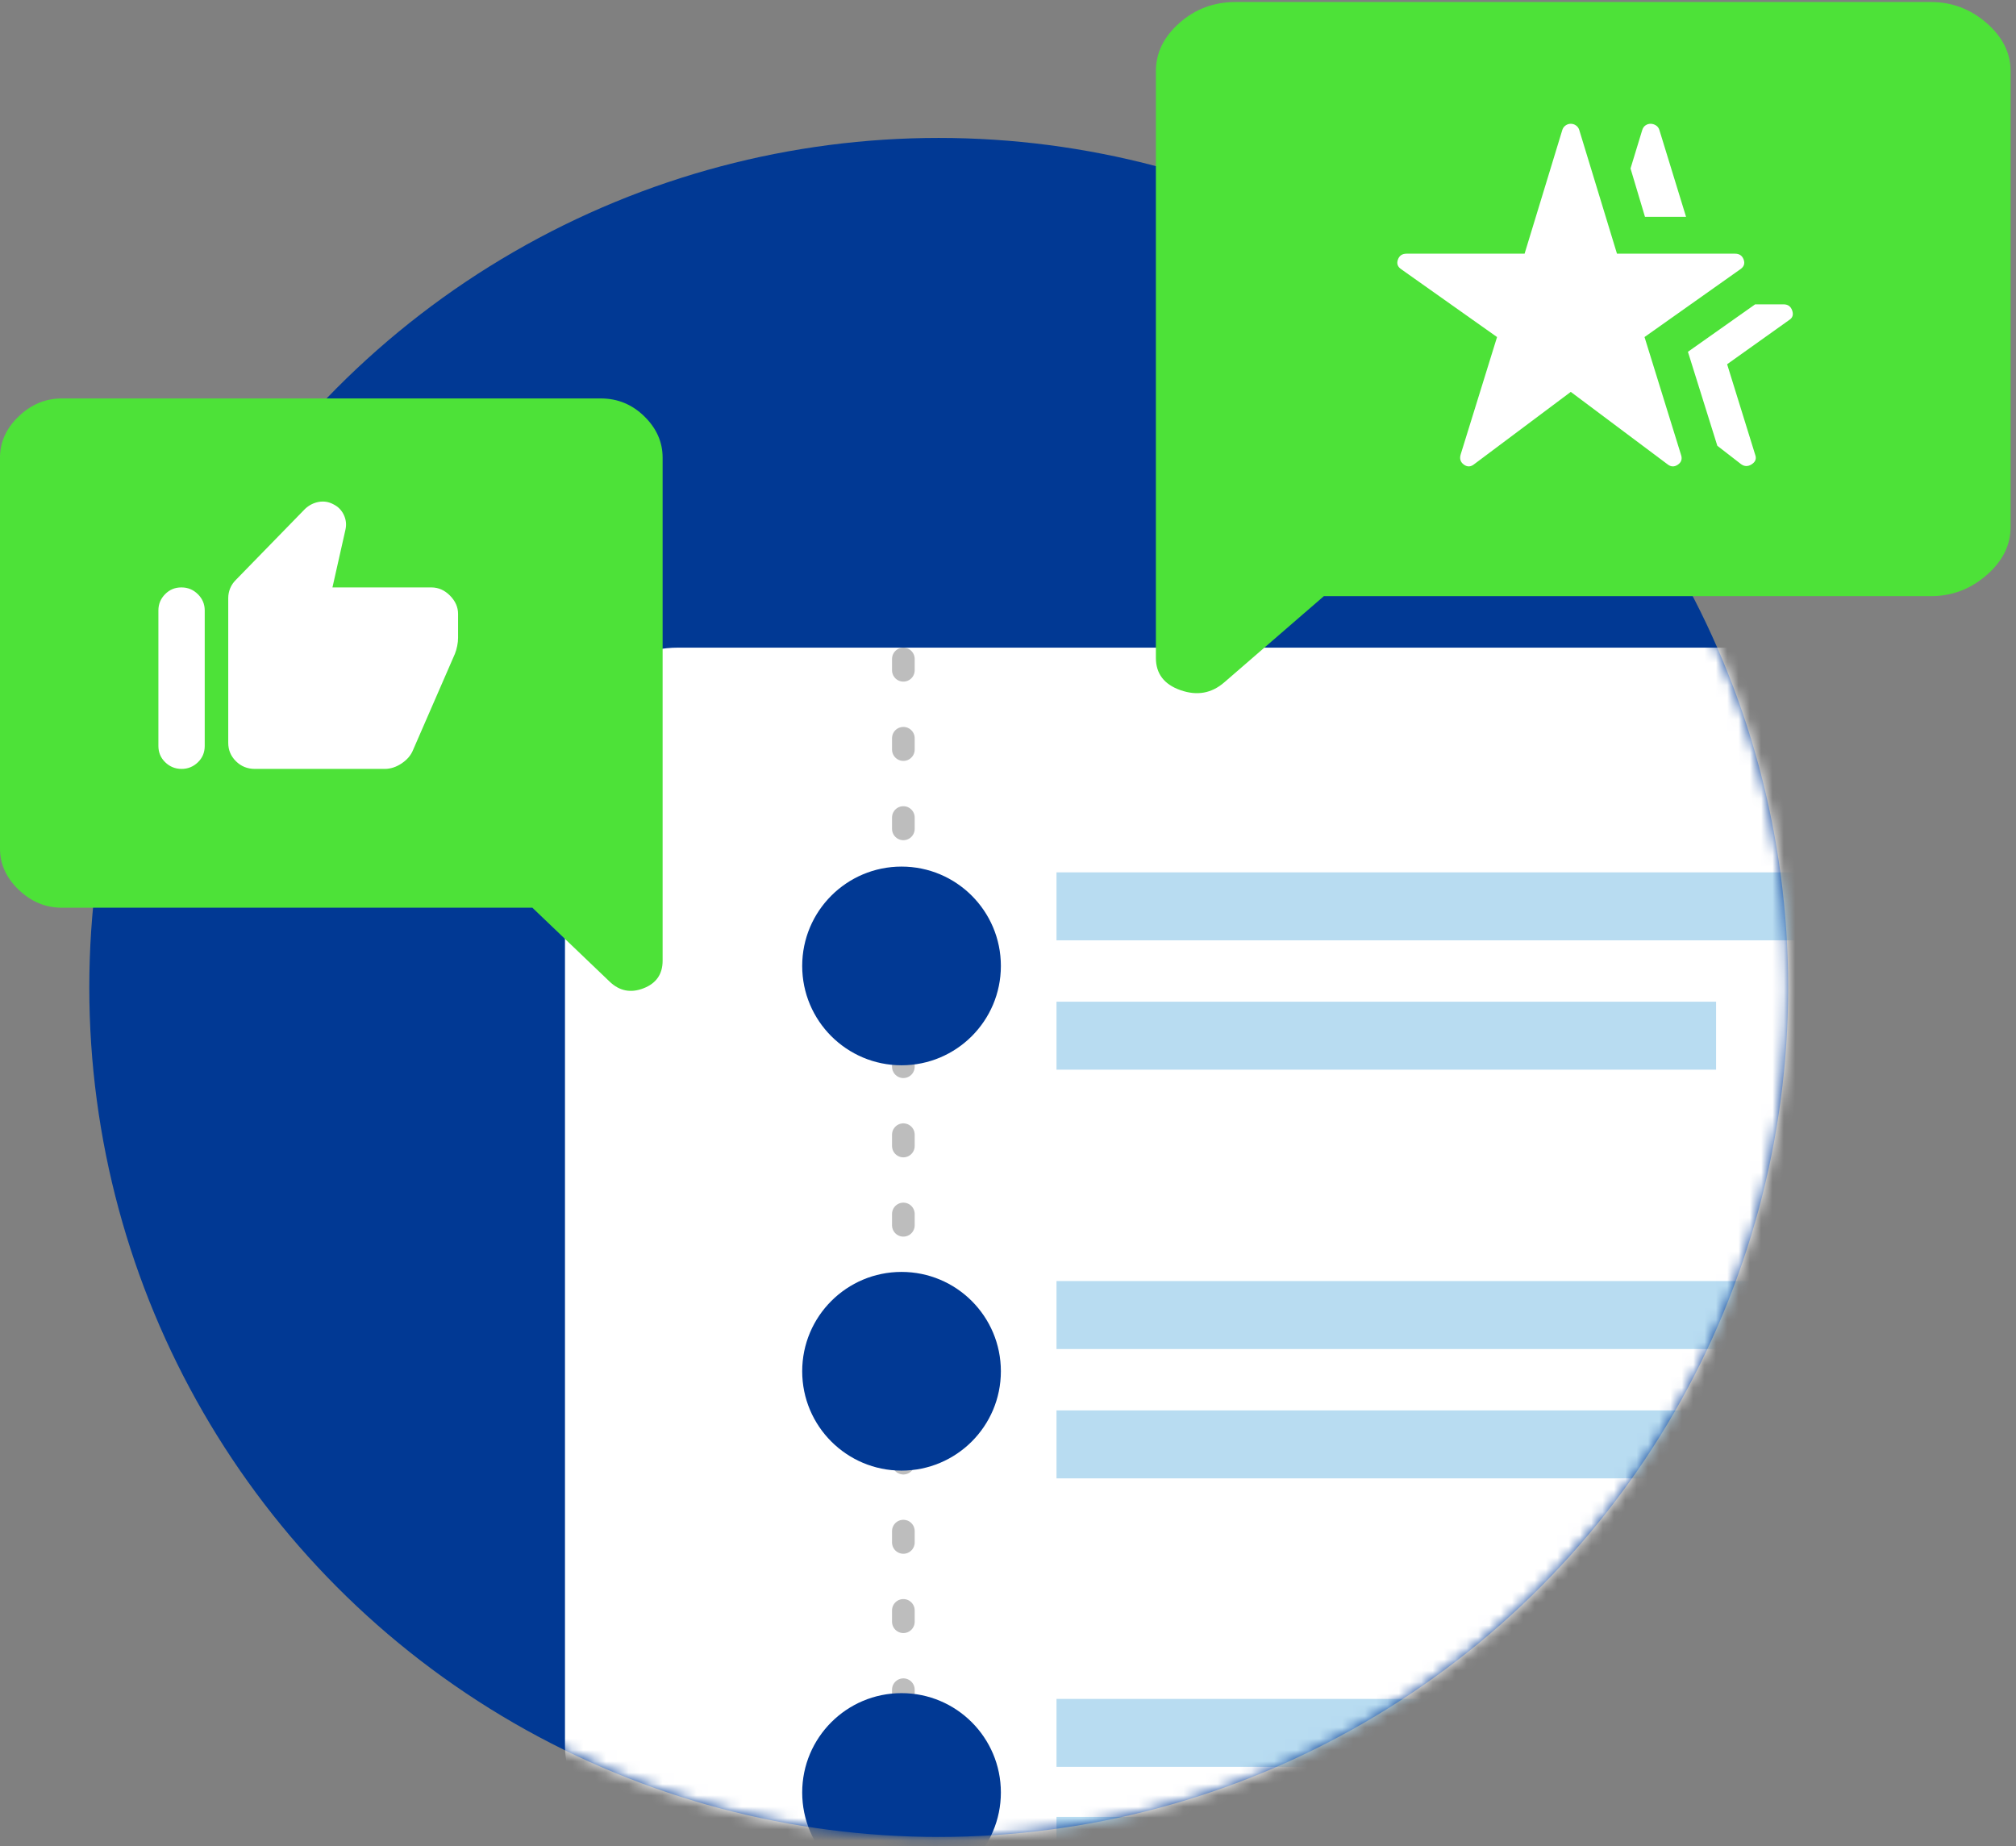 
<svg width="178" height="163" viewBox="0 0 178 163" fill="none" xmlns="http://www.w3.org/2000/svg">
<rect x="0" y="0" width="178" height="163" fill="#808080" stroke="none"/>
<circle cx="82.884" cy="87.177" r="75" fill="#013994"/>
<mask id="mask0_1265_2058" style="mask-type:alpha" maskUnits="userSpaceOnUse" x="7" y="12" width="151" height="151">
<circle cx="82.884" cy="87.177" r="75" fill="#013994"/>
</mask>
<g mask="url(#mask0_1265_2058)">
<rect x="49.884" y="57.177" width="150" height="107" rx="10" fill="white"/>
<path d="M79.761 58.177L79.761 174.177" stroke="#BDBDBD" stroke-width="2" stroke-linecap="round" stroke-dasharray="1 6"/>
<rect x="93.282" y="77.017" width="75.779" height="6" fill="#B8DCF1"/>
<rect x="93.282" y="113.1" width="75.779" height="6" fill="#B8DCF1"/>
<rect x="93.282" y="149.99" width="75.779" height="6" fill="#B8DCF1"/>
<rect x="93.282" y="88.437" width="58.238" height="6" fill="#B8DCF1"/>
<rect x="93.282" y="124.52" width="58.238" height="6" fill="#B8DCF1"/>
<rect x="93.282" y="160.409" width="58.238" height="6" fill="#B8DCF1"/>
<circle cx="79.6" cy="85.279" r="8.771" fill="#013994"/>
<circle cx="79.6" cy="121.064" r="8.771" fill="#013994"/>
<circle cx="79.6" cy="158.252" r="8.771" fill="#013994"/>
</g>
<path d="M58.505 84.814V40.401C58.505 39.026 57.966 37.812 56.889 36.758C55.81 35.704 54.528 35.177 53.044 35.177H5.461C4.024 35.177 2.754 35.704 1.653 36.758C0.551 37.812 3.05176e-05 39.026 3.05176e-05 40.401V74.914C3.05176e-05 76.289 0.551 77.504 1.653 78.557C2.754 79.612 4.024 80.14 5.461 80.14H47.006L53.834 86.67C54.696 87.495 55.691 87.69 56.816 87.254C57.942 86.819 58.505 86.005 58.505 84.814Z" fill="#4DE238"/>
<path d="M22.506 67.884C21.845 67.884 21.288 67.659 20.834 67.209C20.379 66.759 20.152 66.216 20.152 65.582V52.814C20.152 52.507 20.209 52.216 20.322 51.939C20.436 51.663 20.606 51.413 20.834 51.188L26.936 44.927C27.287 44.599 27.69 44.394 28.145 44.312C28.599 44.231 29.033 44.303 29.446 44.527C29.859 44.732 30.163 45.044 30.36 45.464C30.556 45.883 30.603 46.318 30.5 46.768L29.353 51.862H38.09C38.709 51.862 39.256 52.103 39.731 52.584C40.207 53.065 40.444 53.602 40.444 54.195V56.313C40.444 56.538 40.419 56.778 40.367 57.034C40.315 57.29 40.248 57.52 40.165 57.725L36.478 66.196C36.292 66.667 35.957 67.066 35.471 67.393C34.986 67.72 34.485 67.884 33.969 67.884H22.506ZM16.031 67.884C15.473 67.884 14.993 67.689 14.591 67.301C14.188 66.912 13.986 66.431 13.986 65.858V53.888C13.986 53.336 14.183 52.86 14.575 52.461C14.968 52.062 15.443 51.862 16.001 51.862H16.031C16.589 51.862 17.069 52.062 17.472 52.461C17.875 52.86 18.076 53.336 18.076 53.888V65.858C18.076 66.431 17.875 66.912 17.472 67.301C17.069 67.689 16.589 67.884 16.031 67.884Z" fill="white"/>
<path d="M102.058 58.087V6.272C102.058 4.668 102.753 3.251 104.142 2.021C105.534 0.792 107.187 0.177 109.102 0.177H170.476C172.331 0.177 173.968 0.792 175.389 2.021C176.81 3.251 177.521 4.668 177.521 6.272V46.537C177.521 48.141 176.81 49.558 175.389 50.787C173.968 52.018 172.331 52.633 170.476 52.633H116.889L108.083 60.253C106.97 61.215 105.688 61.442 104.236 60.934C102.784 60.426 102.058 59.477 102.058 58.087Z" fill="#4DE238"/>
<path d="M130.161 40.982C129.859 41.226 129.557 41.24 129.255 41.023C128.952 40.806 128.856 40.508 128.966 40.128L132.18 29.757L123.733 23.779C123.403 23.562 123.301 23.278 123.425 22.925C123.548 22.573 123.802 22.397 124.187 22.397H134.611L137.948 11.456C138.004 11.294 138.1 11.165 138.237 11.071C138.374 10.976 138.525 10.928 138.69 10.928C138.855 10.928 139.006 10.976 139.144 11.071C139.281 11.165 139.377 11.294 139.432 11.456L142.769 22.397H153.194C153.578 22.397 153.833 22.573 153.957 22.925C154.08 23.278 153.977 23.562 153.647 23.779L145.201 29.757L148.415 40.128C148.552 40.508 148.463 40.806 148.147 41.023C147.831 41.24 147.522 41.226 147.219 40.982L138.69 34.598L130.161 40.982ZM153.73 40.982L151.629 39.356L149.033 31.059L154.966 26.87H157.479C157.864 26.87 158.118 27.053 158.241 27.42C158.365 27.785 158.276 28.063 157.973 28.253L152.494 32.157L154.966 40.128C155.103 40.481 155.007 40.765 154.677 40.982C154.348 41.199 154.032 41.199 153.73 40.982ZM145.241 19.143L143.965 14.873L144.994 11.497C145.05 11.307 145.146 11.165 145.283 11.071C145.42 10.976 145.571 10.928 145.736 10.928C145.901 10.928 146.059 10.976 146.211 11.071C146.362 11.165 146.464 11.307 146.519 11.497L148.868 19.143H145.241Z" fill="white"/>
</svg>
